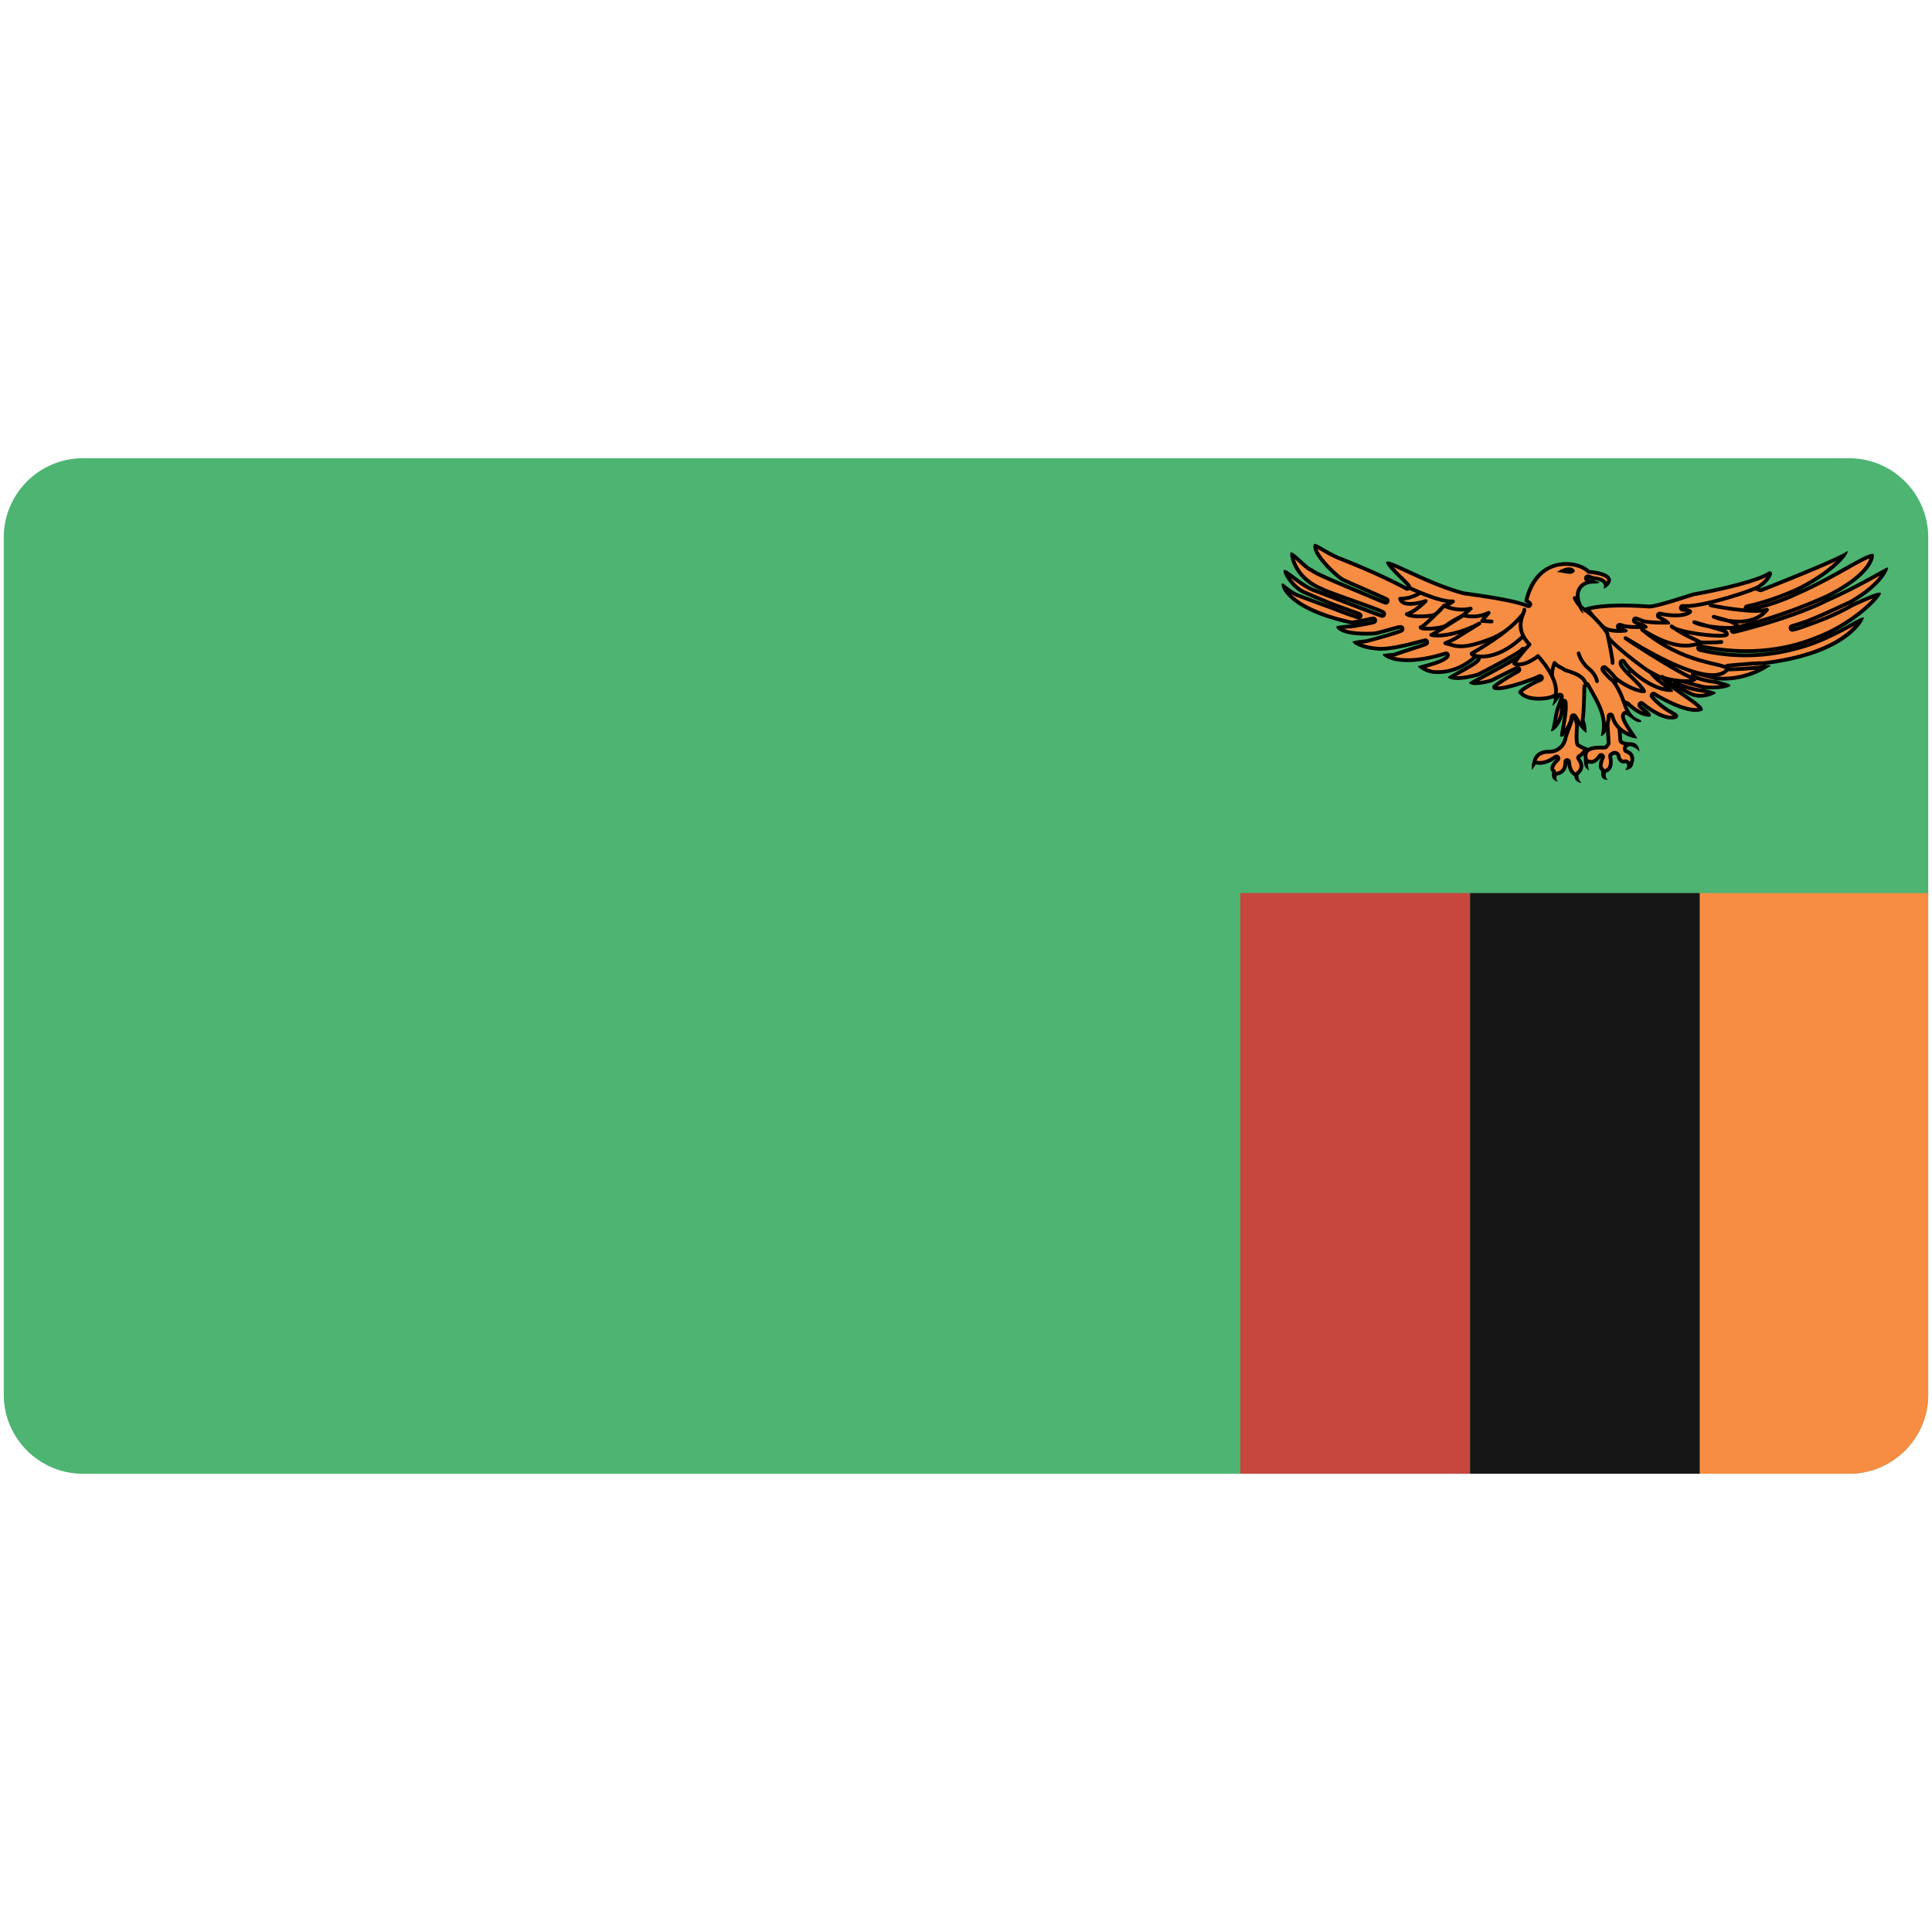<svg xmlns="http://www.w3.org/2000/svg" xmlns:xlink="http://www.w3.org/1999/xlink" width="512" height="512" version="1.0"><switch><g><defs><path id="a" d="M511 369.629c0 11.511-9.418 20.93-20.93 20.93H21.929C10.418 390.559 1 381.14 1 369.629V142.371c0-11.512 9.418-20.93 20.929-20.93H490.07c11.512 0 20.93 9.418 20.93 20.93v227.258z"/></defs><clipPath id="b"><use xlink:href="#a" overflow="visible"/></clipPath><g clip-path="url(#b)"><path fill="#4DB472" d="M0 114.933h511.303v340.868H0z"/><path fill="#F78D42" d="M450.435 236.67h60.868V455.8h-60.868z"/><path fill="#161616" d="M389.564 236.67h60.87V455.8h-60.87z"/><path fill="#C7463D" d="M328.695 236.67h60.869V455.8h-60.869z"/><path fill="#F78D42" d="M450.528 184.383a5.618 5.618 0 0 1-2.177-.414c-2.642-1.101-24.738-13.521-29.939-16.451l46.421-11.671 1.612.545a.488.488 0 0 0 .343-.009c.765-.3 16.882-6.624 21.84-9.216-1.353 1.835-5.431 5.731-12.681 9.177a.5.5 0 0 0 .415.91c5.054-2.221 9.449-4.684 12.98-6.663 3.115-1.746 5.614-3.146 6.731-3.304-.037.908-.874 5.261-12.083 10.798a.5.5 0 0 0 .426.904c5.887-2.638 10.335-5.111 12.992-6.589.864-.48 1.655-.92 2.2-1.197-.659 1.359-2.805 4.62-9.235 8.329a.5.5 0 0 0 .458.889c2.01-.923 5.602-2.572 6.949-2.847-.905 1.39-5.367 6.305-13.473 10.188a.5.5 0 0 0 .424.906c2.439-1.116 4.409-2.195 5.992-3.062.979-.537 1.869-1.025 2.471-1.287-1.261 2.422-7.617 9.258-25.736 11.424a.5.5 0 0 0 .06.996l.312.002c-1.419.862-5.639 3.109-11.077 3.11h-.001c-.67 0-1.345-.034-2.009-.102-.018-.002-.034-.002-.051-.002a.5.5 0 0 0-.121.985c1.541.386 2.692.683 3.216.909-.64.237-2.039.546-4.062.546-.713 0-1.443-.039-2.171-.117-.018-.002-.036-.002-.054-.002a.5.5 0 0 0-.112.987l.156.036c.847.195 1.713.396 2.243.568-.672.309-1.886.724-3.259.724zm.03-13.141a.5.5 0 0 0-.115.987c4.05.963 8.138 1.451 12.148 1.451 4.163 0 8.35-.526 12.443-1.563a.5.5 0 0 0-.241-.971 51.137 51.137 0 0 1-12.021 1.413c-3.941 0-8.017-.439-12.111-1.306a.457.457 0 0 0-.103-.011zm14.268-6.157a.52.52 0 0 0-.134.018c-1.73.48-3.547.956-5.399 1.414a.499.499 0 0 0 .12.985.474.474 0 0 0 .117-.014c1.811-.436 3.638-.915 5.432-1.423a.5.5 0 0 0-.136-.98zm14.121-.447a.49.49 0 0 0-.163.028c-1.258.434-2.579.86-3.926 1.265a.501.501 0 0 0 .247.968c1.016-.216 2.331-.64 4.021-1.295a.5.5 0 0 0-.179-.966z"/><path d="M495.441 147.985c-.495 1.506-2.614 5.178-11.638 9.637a141.659 141.659 0 0 1-19.245 6.999c-1.726.479-3.537.954-5.386 1.411a1 1 0 0 0 .475 1.943c1.816-.438 3.65-.917 5.446-1.426 7.804-2.166 14.385-4.56 19.527-7.101 5.907-2.647 10.367-5.127 13.031-6.609l.557-.309c-1.19 1.585-3.529 3.937-8.046 6.547l-1.845.851c-3.197 1.477-6.821 3.15-9.697 4.265-1.252.432-2.566.856-3.907 1.259a1 1 0 0 0 .496 1.935c1.042-.222 2.383-.653 4.063-1.305 4.524-1.563 8.497-3.321 11.81-5.228 1.261-.579 3.607-1.655 5.272-2.298-1.865 2.058-5.996 5.751-12.247 8.746-3.188 1.458-6.276 2.557-9.433 3.356a50.63 50.63 0 0 1-11.903 1.399c-3.907 0-7.947-.436-12.008-1.295a1 1 0 0 0-.439 1.952c4.088.972 8.215 1.465 12.266 1.465 4.203 0 8.431-.531 12.555-1.576a49.92 49.92 0 0 0 9.794-3.481c2.456-1.124 4.519-2.253 6.024-3.079l.397-.218c-2.604 2.858-9.062 7.629-23.905 9.414-1.861.009-5.096.233-9.616.666a1 1 0 0 0 .096 1.995h.024c2.549-.062 5.017-.204 7.366-.423-2.022.898-5.035 1.874-8.573 1.874-.63 0-1.265-.031-1.89-.092l-1.604-.399c-1.084-.269-2.381-.59-3.935-.981a1.001 1.001 0 0 0-1.195.66 1 1 0 0 0 .577 1.237 21.6 21.6 0 0 0 5.812 1.459c.396.099.851.213 1.294.329-.58.073-1.276.123-2.087.123-.677 0-1.369-.036-2.06-.108-1.692-.391-4.222-.979-6.845-1.975a.998.998 0 0 0-1.27.535 1.003 1.003 0 0 0-.011.777c-6.953-3.76-18.899-10.465-23.791-13.217l45.062-11.33 1.474.499a1.003 1.003 0 0 0 .685-.016c1.666-.653 13.355-5.25 19.569-8.118-2.074 1.983-5.672 4.721-10.781 7.149-4.585 2.015-8.794 3.423-12.868 4.305a1 1 0 0 0 .418 1.957c4.688-.987 9.156-2.481 13.255-4.43 5.076-2.23 9.483-4.7 13.024-6.684 2.335-1.31 4.567-2.561 5.856-3.046m-49.058 34.447c1.58.558 3.236.934 4.952 1.122l.098.022.594.138a7.03 7.03 0 0 1-1.498.169c-.72 0-1.387-.126-1.984-.375-.369-.154-1.124-.532-2.162-1.076m43.193-36.412c-2.027 1.692-22.971 9.899-22.971 9.899l-1.752-.593-47.778 12.013s28.04 15.823 31.084 17.091a6.125 6.125 0 0 0 2.369.453c2.216 0 4.112-1.027 4.179-1.213-.045-.385-1.293-.663-3.205-1.104-2.169-.232-4.619-.828-7.034-2.028 2.648 1.004 5.16 1.595 7.034 2.028.783.083 1.529.12 2.225.12 2.671 0 4.575-.536 4.854-.963-.129-.479-.629-.661-3.887-1.477a20.514 20.514 0 0 1-5.612-1.399c2.453.618 4.268 1.062 5.612 1.399.704.072 1.392.104 2.061.104 6.949 0 11.883-3.534 11.883-3.534s1.85-.578-1.058-.578h-.061c-2.884.345-6.067.577-9.582.662 5.146-.493 8.023-.658 9.582-.662 22.847-2.731 26.804-12.546 26.393-12.619a.67.67 0 0 0-.064-.003c-1.02 0-4.233 2.269-9.322 4.597a48.902 48.902 0 0 1-9.613 3.419 50.006 50.006 0 0 1-12.319 1.548c-3.735 0-7.757-.42-12.034-1.438 4.347.919 8.421 1.316 12.215 1.316a51.4 51.4 0 0 0 12.139-1.427c3.697-.937 6.918-2.187 9.613-3.419 9.367-4.488 14.202-10.531 13.904-10.941.017-.163-.101-.237-.332-.237-.963 0-3.91 1.295-7.473 2.932-2.952 1.703-6.764 3.475-11.677 5.172-1.529.593-2.888 1.047-3.945 1.272 1.388-.417 2.702-.842 3.945-1.272 3.517-1.362 7.937-3.455 11.677-5.172 8.562-4.939 9.874-9.285 9.744-9.462.01-.065-.021-.097-.093-.097-.783 0-6.406 3.801-16.063 8.128-4.608 2.276-10.878 4.689-19.386 7.05-1.748.495-3.553.97-5.413 1.417 1.897-.469 3.701-.942 5.413-1.417a142.312 142.312 0 0 0 19.386-7.05c12.854-6.35 12.769-11.635 12.189-11.754a1.16 1.16 0 0 0-.135-.007c-2.247 0-9.972 5.57-20.105 10.023-3.648 1.734-8.012 3.304-13.059 4.367 4.606-.997 9.023-2.593 13.059-4.367 9.42-4.478 14.077-10.045 13.413-10.777z"/><path fill="#F78D42" d="M417.872 206.25a1.33 1.33 0 0 1-.154-.57.5.5 0 0 0-.307-.461c-.054-.024-1.438-.67-1.578-3.188a.5.5 0 0 0-.499-.472h-.022a.5.5 0 0 0-.478.517c.097 2.703-2.228 2.955-2.326 2.965a.5.5 0 0 0-.396.267 1.806 1.806 0 0 0-.169.745l-.002-.003c-.323-.539-.105-1.276-.104-1.283a.504.504 0 0 0-.221-.577c-.014-.009-.217-.154-.245-.48-.029-.34.12-1.1 1.452-2.372a.5.5 0 0 0-.638-.768c-1.479 1.064-2.868 1.604-4.127 1.604-.374 0-.646-.049-.824-.081l-.119-.02a.5.5 0 0 0-.432.144 1.969 1.969 0 0 0-.105.119.506.506 0 0 0 .039-.177c.005-.118.168-2.945 3.817-2.945 3.247 0 4.376-2.584 4.531-4.009l2.305-6.369.679 3.434c-.09 1.064-.313 4.221.099 5.012a.5.5 0 0 0 .157.179c.56.39 1.496.813 2.094 1.066-.376.563-1.061 1.469-1.808 1.864a.5.5 0 0 0-.167.741c.599.801.841 1.559.721 2.254-.166.955-.975 1.514-.983 1.52a.502.502 0 0 0-.216.33 2.99 2.99 0 0 0 .026 1.014z"/><path d="m417.128 190.7.315 1.6c-.163 1.964-.262 4.407.16 5.215.074.143.183.266.314.358.437.304 1.065.618 1.614.868-.361.471-.823.971-1.275 1.21a1.002 1.002 0 0 0-.334 1.484c.508.679.72 1.302.631 1.852-.121.746-.77 1.206-.77 1.206a.987.987 0 0 0-.242.227c-.272-.175-1.106-.857-1.209-2.695l-.007-.149a1 1 0 0 0-.997-.941l-.05.001a1 1 0 0 0-.95 1.038l.006.123c.075 2.117-1.557 2.413-1.875 2.449a.947.947 0 0 0-.103.015.998.998 0 0 0-.485-.797c-.024-.015.002-.057-.002-.085-.012-.111-.008-.728 1.298-1.975a1 1 0 0 0-1.275-1.535c-1.373.988-2.699 1.51-3.835 1.51a3.84 3.84 0 0 1-.736-.073l-.089-.015c.242-.729.976-1.871 3.2-1.871 3.556 0 4.822-2.797 5.021-4.394l1.675-4.626m.284-3.724-2.938 8.119c-.054.598-.671 3.621-4.04 3.621-4.203 0-4.317 3.428-4.317 3.428s-.347.248-.116 1.91c.694-1.132 1.04-1.485 1.04-1.485.164.025.508.107 1.019.107.94 0 2.444-.277 4.419-1.698-2.776 2.652-1.118 3.642-1.118 3.642s-.654 2.087 1.463 2.511c-.654-.848-.268-1.592-.268-1.592s2.894-.275 2.779-3.48l-.006-.126.006.126c.161 2.901 1.884 3.621 1.884 3.621s0 1.663 1.927 1.803c-1.04-.849-.808-2.158-.808-2.158s2.504-1.659.387-4.49c1.269-.67 2.312-2.544 2.312-2.544s-1.733-.672-2.545-1.238c-.388-.743-.038-4.809-.038-4.809l-1.042-5.268zm-2.938 8.016c-.006 0-.018.058-.03.186l.03-.083c.005-.066.005-.103 0-.103z"/><path fill="#F78D42" d="M442.905 190.163c-3.036 0-6.877-3.119-7.615-3.745a.5.5 0 0 0-.823.382c0 .381.321.637 1.023 1.195.382.303 1.344 1.068 1.486 1.44-1.861-.033-4.011-1.504-5.411-2.881a.725.725 0 0 0-.175-.127l-6.789-3.038 9.135-6.839 7.014 3.297c1.278 1.439 3.484 2.975 5.619 4.461 1.713 1.193 4.278 2.979 4.388 3.62-.391.145-.86.219-1.4.219-2.938 0-7.558-2.184-10.9-4.228a.503.503 0 0 0-.643.104.5.5 0 0 0 .004.65c1.999 2.302 3.901 3.41 5.16 4.144.57.333 1.218.709 1.257.904.001.008.009.07-.092.226a3.41 3.41 0 0 1-1.238.216z"/><path d="m433.795 177.13 6.65 3.126c1.327 1.46 3.518 2.985 5.639 4.462 1.267.882 3.054 2.126 3.827 2.896a4.61 4.61 0 0 1-.555.032c-2.834 0-7.354-2.146-10.64-4.154a1.005 1.005 0 0 0-1.286.207c-.318.376-.314.929.009 1.302 2.053 2.364 3.998 3.498 5.285 4.248.21.122.445.259.643.383a3.282 3.282 0 0 1-.463.031c-2.22 0-5.315-1.954-7.293-3.626a.997.997 0 0 0-1.067-.144.999.999 0 0 0-.579.907c0 .623.456.985 1.213 1.587l.271.217c-1.288-.497-2.587-1.474-3.535-2.406l-.055-.052a1.01 1.01 0 0 0-.267-.175l-6.014-2.691 8.217-6.15m-.118-1.16-10.056 7.529 7.565 3.385c.09.082 2.978 3.053 5.854 3.053.077 0 .154-.002.232-.007 1.108-.846-2.307-2.707-2.307-3.13 1.019.862 4.834 3.863 7.938 3.863.55 0 1.077-.094 1.562-.311 1.291-1.692-2.306-1.438-6.272-6.007 2.334 1.427 7.625 4.301 11.161 4.301.654 0 1.249-.099 1.754-.323 1.383-1.355-7.195-5.586-10.054-8.884l-7.377-3.469z"/><path fill="#F78D42" d="M429.076 167.211c-1.165 0-2.23-.149-3.081-.43-1.592-.526-4.039-3.73-5.084-5.098l-.229-.3c1.08-.329 3.762-.911 9.201-.911 2.109 0 4.46.087 6.987.26.04.005.111.009.19.009 1.435 0 5.752-1.332 10.052-2.695.706-.224 1.31-.416 1.748-.549.097-.012 15.748-2.748 20.036-5.572h.023c.114 0 .17.02.182.027-.002.016.003.196-.158.543-.564 1.222-2.371 2.977-4.062 3.542-2.843 1.189-13.403 4.59-18.068 4.591l-.106-.001a.501.501 0 0 0-.056.997c.965.108 1.255.379 1.274.44-.021.212-1.054 1.026-3.913 1.026-1.235 0-2.599-.157-4.052-.468a.5.5 0 0 0-.332.935c1.428.73 2.04 1.187 2.302 1.437-.307.009-.773.02-1.336.02-1.496 0-3.611-.072-5.188-.416a.503.503 0 0 0-.581.329.5.5 0 0 0 .264.613c.543.252.814.439.948.555-.359.026-1.228.081-2.248.081-1.438 0-2.617-.103-3.505-.305a.499.499 0 0 0-.279.959c.334.12.544.22.675.295-.204.02-.824.086-1.604.086z"/><path d="M468.095 152.943c-.689.93-2.008 2.164-3.371 2.619a1.983 1.983 0 0 0-.07.026c-3.309 1.386-13.479 4.539-17.839 4.539h-.051a9.466 9.466 0 0 0-.805-.047h-.017a1.001 1.001 0 0 0-.121 1.993c.249.03.525.048.821.053.095.011.182.024.26.039-.533.207-1.457.426-2.89.426-1.201 0-2.528-.154-3.947-.457a1 1 0 0 0-.664 1.868c.372.19.684.36.946.511-1.417-.007-3.295-.083-4.731-.381a20.294 20.294 0 0 0-1.803-.698 1.001 1.001 0 0 0-.937 1.735c.245.191.547.359.908.507-1.349 0-2.499-.097-3.333-.28-.274-.096-.59-.193-.938-.288a1.003 1.003 0 0 0-1.209.639c-.115.335-.043.691.164.951-.872-.042-1.665-.175-2.317-.391-1.34-.442-3.561-3.255-4.617-4.632 1.339-.311 3.905-.702 8.35-.702 2.098 0 4.437.087 6.907.255a2.4 2.4 0 0 0 .27.014c1.507 0 5.686-1.286 10.203-2.719.672-.213 1.252-.397 1.684-.53 1.033-.182 13.906-2.49 19.147-5.05m.825-1.519c-.06 0-.124.003-.192.011-3.412 2.367-16.05 4.906-20.014 5.583-2.415.737-9.848 3.223-11.653 3.223-.058 0-.11-.002-.156-.008a103.214 103.214 0 0 0-7.021-.261c-7.858 0-10.043 1.191-10.043 1.191.185 0 3.691 5.331 5.998 6.093 1.09.361 2.283.456 3.238.456 1.063 0 1.832-.118 1.832-.118s1.397-.472-.734-1.235a5.649 5.649 0 0 1-.924-.286c.364.099.669.195.924.286 1.096.249 2.458.317 3.616.317 1.38 0 2.469-.096 2.469-.096s1.355-.416-.958-1.493c-.765-.167-1.409-.395-1.811-.707.768.262 1.358.497 1.811.707 1.627.354 3.794.427 5.294.427 1.036 0 1.754-.035 1.754-.035s1.476-.338-2.492-2.367c1.596.341 2.985.479 4.156.479 4.582 0 5.795-2.116 2.694-2.464a7.088 7.088 0 0 1-.765-.046c.279.005.534.021.765.046l.107.001c4.724 0 15.199-3.349 18.226-4.617 2.954-.987 5.912-5.087 3.879-5.087z"/><path fill="#F78D42" d="M425.066 205.871c-.217-.246-.243-.632-.254-1.125-.008-.328-.014-.611-.148-.839a.502.502 0 0 0-.304-.229c-.085-.085-.476-.913.406-2.883a.5.5 0 0 0-.876-.477c-.68 1.049-1.447 1.604-2.219 1.604-.336 0-.555-.11-.557-.111a.509.509 0 0 0-.461-.001.504.504 0 0 0-.269.372 3.278 3.278 0 0 0-.023.396c-.099-.368-.099-.833-.099-1.564-.165-.888-.068-1.484.289-1.918.804-.978 2.856-.978 3.53-.978l.851.009c.287 0 .559 0 .745-.199.26-.281.546-.726.558-.745a.49.49 0 0 0 .078-.3l-.471-7.776 2.994-.187c.205 2.093.557 7.011.563 7.195 0 .912 1.659 1.079 3.105 1.122.386.055.677.239.892.466a7.382 7.382 0 0 0-1.114-.454.478.478 0 0 0-.146-.022h-.026c-.164.009-.998.08-1.363.632-.127.193-.245.516-.084.958a.504.504 0 0 0 .306.301c.716.249 1.194.625 1.424 1.117.282.609.223 1.418-.183 2.474a1.178 1.178 0 0 1-.566.617c.066-.226.096-.467.049-.704-.049-.247-.2-.587-.642-.813a.486.486 0 0 0-.341-.042 1.904 1.904 0 0 1-.432.054c-1.15 0-1.34-1.472-1.347-1.535a.527.527 0 0 0-.04-.146c-.104-.235-.424-.632-.96-.632-.346 0-.705.169-1.068.501a.5.5 0 0 0-.152.472c.293 1.392.202 2.48-.264 3.147-.378.541-.893.637-.897.638a.498.498 0 0 0-.396.318c-.013.037-.223.615-.088 1.287z"/><path d="M428.386 189.448c.205 2.263.508 6.513.516 6.651 0 .806.674 1.208 1.481 1.412-.018.023-.034.047-.051.071-.27.408-.318.907-.137 1.405.103.282.327.503.611.602.591.205.962.485 1.134.855.17.364.17.865.001 1.491a1.746 1.746 0 0 0-.66-.574 1.002 1.002 0 0 0-.683-.084 1.43 1.43 0 0 1-.318.041c-.702 0-.845-1.052-.85-1.089a1.032 1.032 0 0 0-.08-.295c-.19-.429-.677-.929-1.417-.929-.474 0-.947.213-1.406.633a1 1 0 0 0-.304.944c.593 2.818-.631 3.163-.744 3.188a1.005 1.005 0 0 0-.287.087 1.379 1.379 0 0 0-.098-.206 1.004 1.004 0 0 0-.327-.337c-.064-.17-.213-.824.456-2.317a1 1 0 0 0-1.753-.953c-.575.887-1.215 1.376-1.8 1.376-.185 0-.307-.047-.312-.047l.001.001a.994.994 0 0 0-.597-.116v-.246a.964.964 0 0 0-.019-.193c-.187-.945.1-1.292.193-1.407.434-.528 1.492-.795 3.145-.795.184 0 .354.002.504.005.13.002.246.004.347.004.327 0 .774 0 1.116-.364.28-.305.575-.759.607-.81.114-.179.169-.389.156-.601l-.44-7.278 2.015-.125m.899-1.058-3.971.247.501 8.274s-.271.423-.501.672c-.031.033-.169.042-.381.042-.217 0-.511-.009-.851-.009-1.819 0-4.939.247-4.319 3.396 0 1.768.037 2.229 1.348 3.218-.347-1.167-.23-1.979-.23-1.979s.309.169.791.169c.664 0 1.657-.319 2.639-1.832-1.155 2.581-.346 3.501-.077 3.571.27.456-.448 2.511 1.795 2.511h.059c-.89-.779-.464-1.911-.464-1.911s2.428-.352 1.579-4.383c.305-.279.546-.371.731-.371.354 0 .503.335.503.335s.222 1.978 1.844 1.978c.166 0 .348-.021.545-.067.964.494-.153 1.802-.153 1.802h.015c.159 0 1.554-.032 1.992-1.167.462-1.202 1.001-3.359-1.544-4.242-.31-.849 1.004-.919 1.004-.919s1.618.494 2.077 1.236c.056.09.104.129.139.129.263 0-.069-2.107-1.833-2.355-2.466-.072-2.62-.532-2.62-.636-.002-.106-.424-6.012-.618-7.709z"/><path fill="#F78D42" d="M432.955 195.073c-1.608-.389-4.771-1.742-5.685-5.343a.5.5 0 0 0-.983.158c.097 1.364-.733 3.292-1.369 4.161.611-4.32-.951-7.067-4.105-12.612a.5.5 0 0 0-.935.236l-.017.772c-.071 3.305-.132 6.159-.434 8.27a.49.49 0 0 0 .021.228c.406 1.234.42 1.473.459 2.248-.979-.943-2.017-2.663-2.467-3.409a.5.5 0 0 0-.925.207c-.197 1.917-1.817 4.208-2.537 4.676.039-.465.187-1.311.32-2.079.196-1.129.441-2.534.568-3.841a.5.5 0 0 0-.993-.117c-.323 2.295-1.408 3.673-2.124 4.284.189-.769.321-1.537.449-2.285.128-.741.248-1.44.419-2.098.203-.772.481-1.504.728-2.15.249-.656.465-1.222.551-1.693a.5.5 0 0 0-.941-.308c-.14.287-.356.615-.591.931.049-.304.025-.498-.1-.663a.59.59 0 0 0-.435-.216.62.62 0 0 0-.357.119c-.322.223-1.829.621-3.682.621-1.366 0-3.775-.231-4.909-1.744.239-.411 1.515-1.427 4.347-2.804a.5.5 0 0 0-.406-.914c-2.62 1.048-7.632 2.711-9.924 2.711-.704 0-.863-.156-.879-.174-.005-.006-.021-.024-.013-.102a.469.469 0 0 0-.003-.14c.46-.584 3.112-2.3 6.36-4.103.199-.111.322-.355.266-.576a.501.501 0 0 0-.725-.313c-.09.047-6.49 3.225-6.613 3.288-.227.094-2.484.741-4.153.741-.451 0-.765-.046-.983-.108.836-.494 2.534-1.411 4.189-2.305 9.074-4.898 10.026-5.613 9.883-6.327a.5.5 0 0 0-.96-.07c-.677.736-7.062 4.205-11.459 6.473-.254.117-3.199.99-5.549.99-.714 0-1.297-.082-1.724-.24.556-.356 1.538-.904 2.372-1.371 4.206-2.351 5.294-3.101 4.935-3.898a.498.498 0 0 0-.779-.175c-3.297 2.794-5.774 3.55-7.96 3.95-.708.102-1.444.158-2.111.158a8.148 8.148 0 0 1-1.591-.136c-1.265-.259-2.224-.806-2.738-1.188.252-.073.554-.155.837-.232 2.601-.708 5.215-1.493 6.103-2.59a.5.5 0 0 0-.536-.793c-3.794 1.174-7.173 1.77-10.041 1.77-3.214 0-4.932-.736-5.663-1.225.315-.039.679-.076.949-.104 1.095-.112 1.395-.153 1.577-.249.207-.097 1.913-.654 3.419-1.146 4.588-1.5 4.621-1.535 4.764-1.683a.507.507 0 0 0 .103-.549.519.519 0 0 0-.471-.306c-.128 0-.271.036-1.203.288-2.18.588-7.282 1.965-10.546 1.965-.167 0-.33-.003-.487-.011-3.38-.19-5.389-1.086-6.175-1.627.484-.091 1.277-.2 2.37-.323l.412-.048c.488-.037 8.949-2.466 9.397-2.837.163-.134.254-.402.183-.601-.072-.198-.318-.346-.529-.346-.319 0-1.133.219-3.052.757-1.479.415-3.321.931-3.827.959-.835.046-1.602.067-2.308.067-4.88 0-6.667-1.018-7.152-1.574.743-.136 2.243-.324 2.805-.324.012.002.134.007.142.007.186 0 .435-.027.765-.077a.5.5 0 0 0-.073-.995c-.017 0-.172.013-.218.013-14.083-3.041-17.592-7.971-18.037-9.626l.422.328c.638.5 1.602 1.254 2.898 1.915 2.124.817 5.35 2.014 9.636 3.578a.501.501 0 0 0 .356-.935 235.312 235.312 0 0 1-6.136-2.556 99.932 99.932 0 0 0-1.662-.705c-2.683-1.136-4.687-4.269-4.998-5.348.49.248 1.399.925 2.159 1.491 1.597 1.189 3.585 2.67 5.402 3.323.163.058 1.316.498 2.964 1.126a.5.5 0 0 0 .365-.931c-.831-.333-1.059-.461-1.117-.501a.474.474 0 0 0-.095-.049c-6.401-2.53-7.931-7.649-7.936-9.115.492.3 1.45 1.184 2.122 1.805 1.145 1.057 2.229 2.06 3.033 2.313.899.786 3.267 1.87 19.45 8.607a.496.496 0 0 0 .363.009.503.503 0 0 0 .33-.456c.013-.396.013-.396-5.414-2.771-2.785-1.219-5.942-2.601-6.613-2.963-1.559-.88-7.611-6.61-7.106-8.85.403.147 1.229.621 1.972 1.047 1.491.856 3.347 1.921 5.258 2.576 5.458 2.216 10.876 4.479 16.868 7.683a.5.5 0 0 0 .406.029.54.54 0 0 0 .331-.378c.082-.376-.073-.542-1.779-2.226-1.122-1.107-3.367-3.321-3.747-4.149.692.122 2.757 1.078 5.131 2.176 3.987 1.846 9.449 4.374 14.836 5.798l1.582.231c4.276.609 12.237 1.743 15.386 3.144a.5.5 0 0 0 .487-.869 9.167 9.167 0 0 1-.813-.609c2.078-8.711 8.051-9.659 10.543-9.659 2.716 0 4.908 1.005 5.796 1.939a.495.495 0 0 0 .315.153c4.562.432 5.189 1.586 5.247 2.062.062.503-.355 1.086-.846 1.495-.03-.26-.11-.493-.24-.699-.499-.789-1.555-.963-2.575-1.133-.213-.035-.427-.07-.633-.111a.499.499 0 0 0-.58.359.501.501 0 0 0 .318.604l.108.038a11.9 11.9 0 0 0-.536.042c-.487.065-2.089.386-2.891 1.847-.663 1.209-.553 2.788.327 4.692.063.237.189.669.602 1.114a.491.491 0 0 0 .133.102c1.646.872 3.607 2.814 5.832 5.775.646 2.16 9.363 8.828 12.215 10.616.64 1.039 1.972 2.058 3.152 2.962.608.466 1.451 1.111 1.844 1.548-4.959-.062-11.063-5.346-12.221-7.496a.5.5 0 0 0-.922.101c-.229.814.734 1.864 3.156 4.244 1.09 1.071 2.882 2.832 3.035 3.443-.049.012-.13.023-.255.023-1.265 0-4.515-1.213-7.328-3.492a.5.5 0 0 0-.709.696c1.642 2.108 2.356 4.057 2.987 5.776.33.898.642 1.748 1.049 2.5.195.322.391.597.581.833-.409-.293-.785-.521-1.159-.592a.488.488 0 0 0-.36.068.86.86 0 0 0-.385.57c-.2.967.96 2.766 2.497 5.018.113.171.234.348.346.514zm-18.602-9.403a.498.498 0 0 0-.443.547c.013.132.023.262.032.391a.5.5 0 0 0 .499.467l.03-.001a.5.5 0 0 0 .469-.527 8.306 8.306 0 0 0-.036-.437.5.5 0 0 0-.551-.44zm-50.434-21.774c-.183 0-.621.091-1.933.375-.61.132-1.294.279-1.923.406a.5.5 0 0 0 .188.981c1.128-.207 3.771-.702 3.962-.831a.524.524 0 0 0 .208-.572.533.533 0 0 0-.502-.359zm-10.555-6.541a.5.5 0 0 0-.179.967c12.715 4.852 12.958 4.898 13.126 4.898h.005a.507.507 0 0 0 .471-.326.543.543 0 0 0-.017-.402c-.167-.358-.5-.548-8.213-3.297-1.775-.633-3.562-1.27-5.021-1.809a.488.488 0 0 0-.172-.031z"/><path d="M349.179 145.508c.356.193.768.429 1.135.64 1.424.817 3.371 1.935 5.318 2.606 5.463 2.217 10.86 4.473 16.82 7.66a.992.992 0 0 0 .813.058c.323-.117.576-.406.649-.741.144-.656-.091-.888-1.917-2.688-.638-.629-1.805-1.78-2.654-2.727.993.415 2.279 1.01 3.476 1.564 4.005 1.854 9.49 4.392 14.92 5.828.036.009.072.017.109.022.427.063.943.137 1.53.22 4.252.606 12.168 1.733 15.253 3.105a1.002 1.002 0 0 0 1.279-.426 1 1 0 0 0-.307-1.312 13.664 13.664 0 0 1-.534-.384c.811-3.107 3.235-8.972 9.98-8.972 2.568 0 4.617.925 5.434 1.784a1 1 0 0 0 .631.307c3.681.348 4.748 1.215 4.798 1.625.018.146-.045.317-.154.49a.255.255 0 0 0-.014-.021c-.618-.979-1.839-1.181-2.915-1.359-.186-.031-.37-.061-.551-.096-.383-.134-.767-.268-1.149-.405a1.001 1.001 0 0 0-.94 1.739c-.713.284-1.557.813-2.094 1.792-.735 1.341-.642 3.047.28 5.074.084.286.241.796.721 1.313a.982.982 0 0 0 .266.204c1.945 1.03 4.118 3.581 5.632 5.589 1.059 2.647 9.994 9.241 12.285 10.721.707 1.081 2.033 2.096 3.212 2.998.183.14.391.299.6.463-4.306-.938-9.204-5.135-10.232-7.044a1.002 1.002 0 0 0-1.844.203c-.318 1.129.843 2.334 3.287 4.736.728.714 1.8 1.769 2.421 2.517-1.443-.317-3.984-1.434-6.217-3.218a20.827 20.827 0 0 0-2.715-2.818.994.994 0 0 0-1.326.014 1 1 0 0 0-.146 1.318c.713 1.009 1.638 1.983 2.75 2.896 1.546 2.013 2.235 3.893 2.846 5.553.266.724.52 1.416.822 2.061a.997.997 0 0 0-.509.154 1.369 1.369 0 0 0-.607.891c-.2.965.5 2.31 2.064 4.648-1.473-.646-3.284-1.941-3.929-4.482a1 1 0 0 0-1.967.317c.034.489-.08 1.097-.267 1.695-.194-3.255-1.769-6.022-4.275-10.43a1.002 1.002 0 0 0-1.869.473l-.017.772c-.07 3.289-.132 6.129-.429 8.21a1 1 0 0 0 .041.454l.093.287a30.6 30.6 0 0 1-1.197-1.862 1.002 1.002 0 0 0-1.075-.459 1.002 1.002 0 0 0-.776.874c-.108 1.052-.708 2.271-1.299 3.149l.072-.416c.198-1.137.445-2.553.568-3.834a11.26 11.26 0 0 0 .079-2.316 7.278 7.278 0 0 0-.039-.465 1 1 0 0 0-1.1-.881h-.004c.038-.138.07-.272.094-.401a1 1 0 0 0-1.891-.601 1.094 1.094 0 0 0-.668-.245c-.227 0-.442.07-.636.204-.246.152-1.62.536-3.403.536-1.169 0-3.152-.173-4.244-1.241.496-.459 1.729-1.299 3.868-2.341.919-.369 1.138-.5 1.21-.542.385-.231.595-.709.476-1.143s-.516-.735-.965-.735h-.013c-.201 0-.326.012-1.518.59-2.595 1.035-7.493 2.663-9.706 2.663h-.062c.963-.758 3.202-2.155 5.772-3.582.406-.226.626-.713.499-1.16a1 1 0 0 0-1.428-.612c-.119.062-1.65.822-3.207 1.595-1.516.752-3.055 1.517-3.37 1.676-.309.112-1.787.525-3.154.662.802-.44 1.744-.949 2.634-1.429 10.037-5.418 10.343-5.827 10.135-6.865a1 1 0 0 0-1.864-.272c-.867.768-6.328 3.776-11.239 6.312-.338.141-3.13.952-5.356.952-.104 0-.202-.002-.295-.005.396-.227.817-.461 1.188-.668 4.365-2.44 5.72-3.272 5.146-4.541a1 1 0 0 0-1.557-.351c-3.207 2.718-5.609 3.452-7.69 3.833-.703.102-1.415.156-2.058.156a7.572 7.572 0 0 1-1.49-.126 6.846 6.846 0 0 1-1.579-.527c2.679-.736 5.12-1.506 6.068-2.679a1 1 0 0 0-1.073-1.584c-3.746 1.159-7.074 1.747-9.893 1.747-1.608 0-2.827-.192-3.716-.437.44-.057.633-.106.805-.195.304-.123 1.988-.673 3.349-1.118 4.706-1.538 4.726-1.559 4.974-1.815a1.01 1.01 0 0 0 .196-1.089 1.017 1.017 0 0 0-.93-.608c-.195 0-.331.035-1.333.305-2.16.583-7.219 1.948-10.416 1.948a9.43 9.43 0 0 1-.456-.01c-2.041-.115-3.53-.489-4.535-.866a113.624 113.624 0 0 1 1.176-.138l-.001-.007c.737-.186 8.997-2.398 9.655-2.942.35-.291.479-.744.331-1.154-.148-.411-.54-.676-.999-.676-.386 0-1.137.201-3.187.775-1.302.365-3.269.916-3.721.941-.798.044-1.564.067-2.279.067-3.055 0-4.774-.395-5.724-.778.561-.069 1.112-.122 1.394-.123a.745.745 0 0 0 .068.007l.101.003c.112 0 .292-.01.769-.081.381-.039.958-.137 1.798-.307 3.854-.708 4.006-.81 4.149-.908a1.02 1.02 0 0 0 .407-1.133 1.034 1.034 0 0 0-.98-.713c-.229 0-.566.068-2.038.386-.455.098-.951.205-1.428.305a.998.998 0 0 0 .599-.75c.146-.828-.55-1.081-1.058-1.265l-1.144-.415c-1.25-.453-3.134-1.136-5.187-1.884-2.438-.968-4.655-1.92-6.123-2.55-.735-.316-1.309-.562-1.657-.703-1.569-.664-2.951-2.126-3.812-3.35l.473.351c1.624 1.209 3.645 2.714 5.534 3.393.162.058 1.547.586 2.937 1.116.541.217 1.227.477 1.993.761 12.924 4.931 13.021 4.931 13.307 4.931.418 0 .794-.26.94-.65a1.047 1.047 0 0 0-.031-.789c-.261-.561-.294-.633-8.498-3.557a505.292 505.292 0 0 1-5.005-1.803l-1.962-.749c-.809-.324-.997-.435-1.024-.452a1.002 1.002 0 0 0-.189-.099c-4.785-1.891-6.771-5.4-7.387-7.429.36.315.739.665 1.05.952 1.367 1.262 2.307 2.094 3.123 2.39 1.013.833 3.626 2.013 19.508 8.625a1.006 1.006 0 0 0 .727.016c.385-.14.646-.501.659-.91.022-.71-.225-.82-2.146-1.676-.946-.421-2.228-.982-3.566-1.568-2.64-1.155-5.924-2.593-6.561-2.936-.48-.271-2.547-1.96-4.365-4-1.503-1.687-2.172-2.853-2.411-3.583m-7.07 11.876c.35.22.733.441 1.151.654a.82.82 0 0 0 .096.042c2.079.798 5.308 1.995 9.569 3.55 2.534 1.006 4.83 1.841 6.817 2.479.102.034.218.054.324.054h.011l-.097.02c-.639.117-1.239.222-1.681.289l-.058.004c-9.443-2.046-14.06-4.98-16.132-7.092m71.338 30.159c-.012.316-.034.657-.068 1.013a7.374 7.374 0 0 1-.717 2.327l.03-.174c.125-.73.243-1.419.409-2.055.101-.381.22-.753.346-1.111m-65.037-43.422c-.08 0-.139.022-.173.07-1.349 2.564 5.88 9.008 7.223 9.766 1.346.726 11.918 5.224 11.764 5.28-15.926-6.63-18.596-7.831-19.396-8.597-1.361-.28-4.61-4.263-5.68-4.264a.332.332 0 0 0-.096.013c-.521.471.526 7.16 8.125 10.164.169.113.597.304 1.209.549l1.978.755c4.769 1.763 13.062 4.575 12.954 4.864l-.004.001c-.186 0-7.711-2.867-12.95-4.865a87.371 87.371 0 0 1-1.978-.755 464.198 464.198 0 0 0-2.973-1.13c-3.145-1.129-6.959-4.939-7.999-4.939a.272.272 0 0 0-.147.037c-.73.427 1.874 4.953 5.227 6.372 1.103.446 4.169 1.819 7.801 3.262 3.701 1.35 6.787 2.461 6.772 2.461l-.01-.003c-2.26-.725-4.61-1.604-6.763-2.458-3.289-1.2-7.064-2.589-9.58-3.554-2.233-1.137-3.396-2.527-3.874-2.527a.184.184 0 0 0-.127.046c-.555.336.898 7.022 18.355 10.794a.401.401 0 0 0 .136.016c.059 0 .132-.004.217-.013a55.4 55.4 0 0 0 1.74-.298c1.585-.319 3.518-.771 3.757-.771.026 0 .032.005.015.017-.043.029-2.048.437-3.771.753-.712.144-1.354.261-1.74.298a5.633 5.633 0 0 1-.646.073l-.031-.001a1.226 1.226 0 0 0-.155-.008c-.78 0-3.386.35-3.437.483-.169.41.876 2.415 7.784 2.415.715 0 1.49-.021 2.335-.068 1.041-.057 6.239-1.715 6.852-1.715.066 0 .079.019.028.062-.265.219-8.518 2.679-9.144 2.726-.546.071-3.445.349-3.553.632-.134.385 2.146 2.09 6.985 2.362.165.008.336.012.512.012 4.248 0 11.426-2.253 11.749-2.253.011 0 .014.002.009.008-.165.171-7.852 2.586-8.055 2.733-.277.145-3.092.286-3.192.483-.15.326 1.665 2.038 6.561 2.038 2.525 0 5.87-.456 10.188-1.792-1.276 1.578-7.424 2.659-7.415 2.944-.029.206 1.355 1.432 3.503 1.871a8.666 8.666 0 0 0 1.69.146c.717 0 1.478-.062 2.201-.167 2.415-.442 4.96-1.32 8.193-4.061.388.859-8.076 4.789-7.68 5.164.554.471 1.496.64 2.552.64 2.445 0 5.501-.903 5.779-1.046.398-.206 11.739-6.069 11.7-6.749.175.87-14.618 8.243-14.459 8.546.302.441 1.017.595 1.86.595 1.812 0 4.219-.709 4.384-.797.241-.125 6.451-3.203 6.621-3.292l.003-.001c.002 0-7.293 4.016-6.635 4.633-.072.599.479.835 1.388.835 2.517 0 7.775-1.813 10.11-2.748.637-.31 1.089-.505 1.125-.505.006 0-.001.006-.023.02-.142.084-.535.259-1.102.486-1.684.819-4.659 2.435-4.669 3.351 1.062 1.65 3.37 2.146 5.45 2.146 1.839 0 3.5-.388 3.966-.709.03-.021.054-.03.073-.03.281 0-.553 2.116-.35 2.116.01 0 .021-.005.037-.016.122-.05 1.399-1.433 1.887-2.433-.157.867-.857 2.236-1.27 3.806-.41 1.571-.529 3.341-1.096 5.224-.016.104.035.157.136.157.567 0 2.715-1.68 3.194-5.085.073-.755.107-1.482.071-2.121.051.769.02 1.476-.071 2.121-.283 2.922-1.152 6.261-.826 6.486a.388.388 0 0 0 .226.067c.99 0 3.024-3.076 3.244-5.21.705 1.168 2.186 3.606 3.459 4.168-.142-1.767.023-1.687-.549-3.422.329-2.307.376-5.498.455-9.102 3.455 6.074 4.833 8.638 3.87 13.292a.44.44 0 0 0 .16.029c1.029 0 2.504-3.372 2.378-5.151 1.225 4.83 6.219 5.851 7.005 5.851.062 0 .097-.006.104-.017.028-.378-4.21-5.612-3.134-6.291.927.175 2.361 1.967 3.656 1.967.209 0 .414-.047.612-.154-.437-.929-1.711-.407-3.158-2.783-1.14-2.109-1.515-5.05-4.081-8.346-1.006-.815-1.932-1.746-2.654-2.771a19.52 19.52 0 0 1 2.654 2.771c2.769 2.242 6.153 3.604 7.643 3.604.429 0 .699-.112.755-.348.316-1.358-6.559-6.49-6.21-7.727 1.314 2.44 7.737 7.759 12.749 7.759.206 0 .409-.009.61-.027.35-1.091-4.165-3.288-5.326-5.343-3.25-2.001-11.946-8.877-12.12-10.472-3.167-4.233-5.142-5.515-6.061-6.001-.355-.384-.445-.751-.515-.984-1.965-4.25.638-5.627 2.16-5.832 1.253-.128 1.617.045 2.519-.355-.658-.236-1.317-.464-1.978-.694-.47-.093-.904-.216-1.225-.431.408.146.816.289 1.225.431 1.574.313 3.547.303 2.953 2.38 1.559-.545 4.877-4.165-3.762-4.982-1.084-1.141-3.471-2.095-6.158-2.095-4.279 0-9.323 2.417-11.1 10.345.229.181.352.33 1.087.835-3.649-1.624-13.494-2.875-17.043-3.401-9.034-2.389-18.396-7.959-20.242-7.96-.112 0-.196.021-.251.064-1.279.521 5.79 6.554 5.423 6.688-6.13-3.278-11.731-5.601-16.941-7.715-3.349-1.151-6.707-3.697-7.568-3.698z"/><path fill="#F78D42" stroke="#000" stroke-linecap="round" stroke-linejoin="round" d="M376.313 157.125s-2.354 1.631-5.282 1.534c.733 2.687 6.797.624 6.797.624s-2.927 2.975-5.018 3.455c1.251.958 6.536.622 7.426.142.889-.479 2.454-2.349 2.454-2.349s-5.437 5.755-6.221 5.706c-.104.673 5.7.434 6.903-.574 1.202-1.008 4.234-2.495 4.234-2.495s-7.948 5.084-8.314 5.084c2.982.719 8.942-.864 12.759-3.021-5.647 3.453-6.171 4.076-9.045 5.227 2.563.527 3.868 2.111 12.55-1.343 4.967-2.158 7.792-6.09 7.792-6.09-3.087 3.787-7.951 7.001-13.336 10.166-.312.575 5.752 2.925 13.49-4.46M418.354 173.144s.522 2.253 2.615 3.98c2.093 1.727 2.248 3.404 2.248 3.404M417.309 158.467s.73 2.015 2.876 3.31c2.195 1.294 5.493 5.372 5.753 6.091.253.872 1.517 7.146 1.41 7.817"/><path fill="#F78D42" stroke="#000" stroke-linecap="round" stroke-linejoin="round" d="M403.974 161.584c.158.768-3.084 4.652 1.36 9.21-4.025 4.507-4.025 5.083-4.025 5.083s2.248 1.151 6.273-2.015c6.64 7.482 4.429 10.906 4.429 10.906"/><path fill="#F78D42" stroke="#000" stroke-linecap="round" stroke-linejoin="round" d="M411.481 179.486s-.612-.804.478-3.804c.982 1.084 2.075 1.315 2.554 1.756.479.438 5.49 1.104 5.811 4.177"/><path fill="#F78D42" d="M415.961 151.569c-.428 0-.954-.103-1.511-.212a95.98 95.98 0 0 0-.325-.063c.628-.292 1.187-.444 1.649-.444.609 0 .905.261 1.03.426-.155.181-.392.293-.843.293z"/><path d="M415.774 150.35c-.729 0-1.757.301-3.176 1.237 1.219.069 2.428.482 3.362.482.614 0 1.11-.179 1.413-.751.001-.143-.392-.968-1.599-.968z"/><path fill="#F78D42" stroke="#000" stroke-linecap="round" stroke-linejoin="round" d="M453.322 160.403c.184.084 11.256 2.284 14.944 1.185-4.706 5.752-14.113 1.86-14.113 1.86 4.613 1.27 4.798 1.186 6.272 2.369.462 1.101-8.486.593-11.438-.93 8.211 2.369 8.395 2.2 8.674 3.131.367 1.268-13.47-.339-14.668-2.033 3.688 2.625 5.721 3.133 7.747 4.316-2.488 1.015-7.102 2.03-15.589-3.469 11.161 9.307 21.217 8.715 22.785 10.407-3.874 5.244-18.909-3.13-25.827-7.362-6.919-4.229 15.127 10.238 17.156 9.983-1.014 1.438-8.303.169-8.763-.508"/><path fill="#F78D42" stroke="#000" stroke-linecap="round" stroke-linejoin="round" d="M456.186 170.133c-1.293.168-5.167.168-5.722.084M373.072 155.59s8.416 4.077 11.972 3.789c-.94.815-2.354 1.151-2.354 1.151.891.335 3.35 1.534 7.062.767-.89.816-2.039 1.729-2.039 1.729s3.19 1.102 6.796-.625c-1.096 1.247-1.724 2.158-1.724 2.158l2.507.144"/></g></g></switch></svg>
